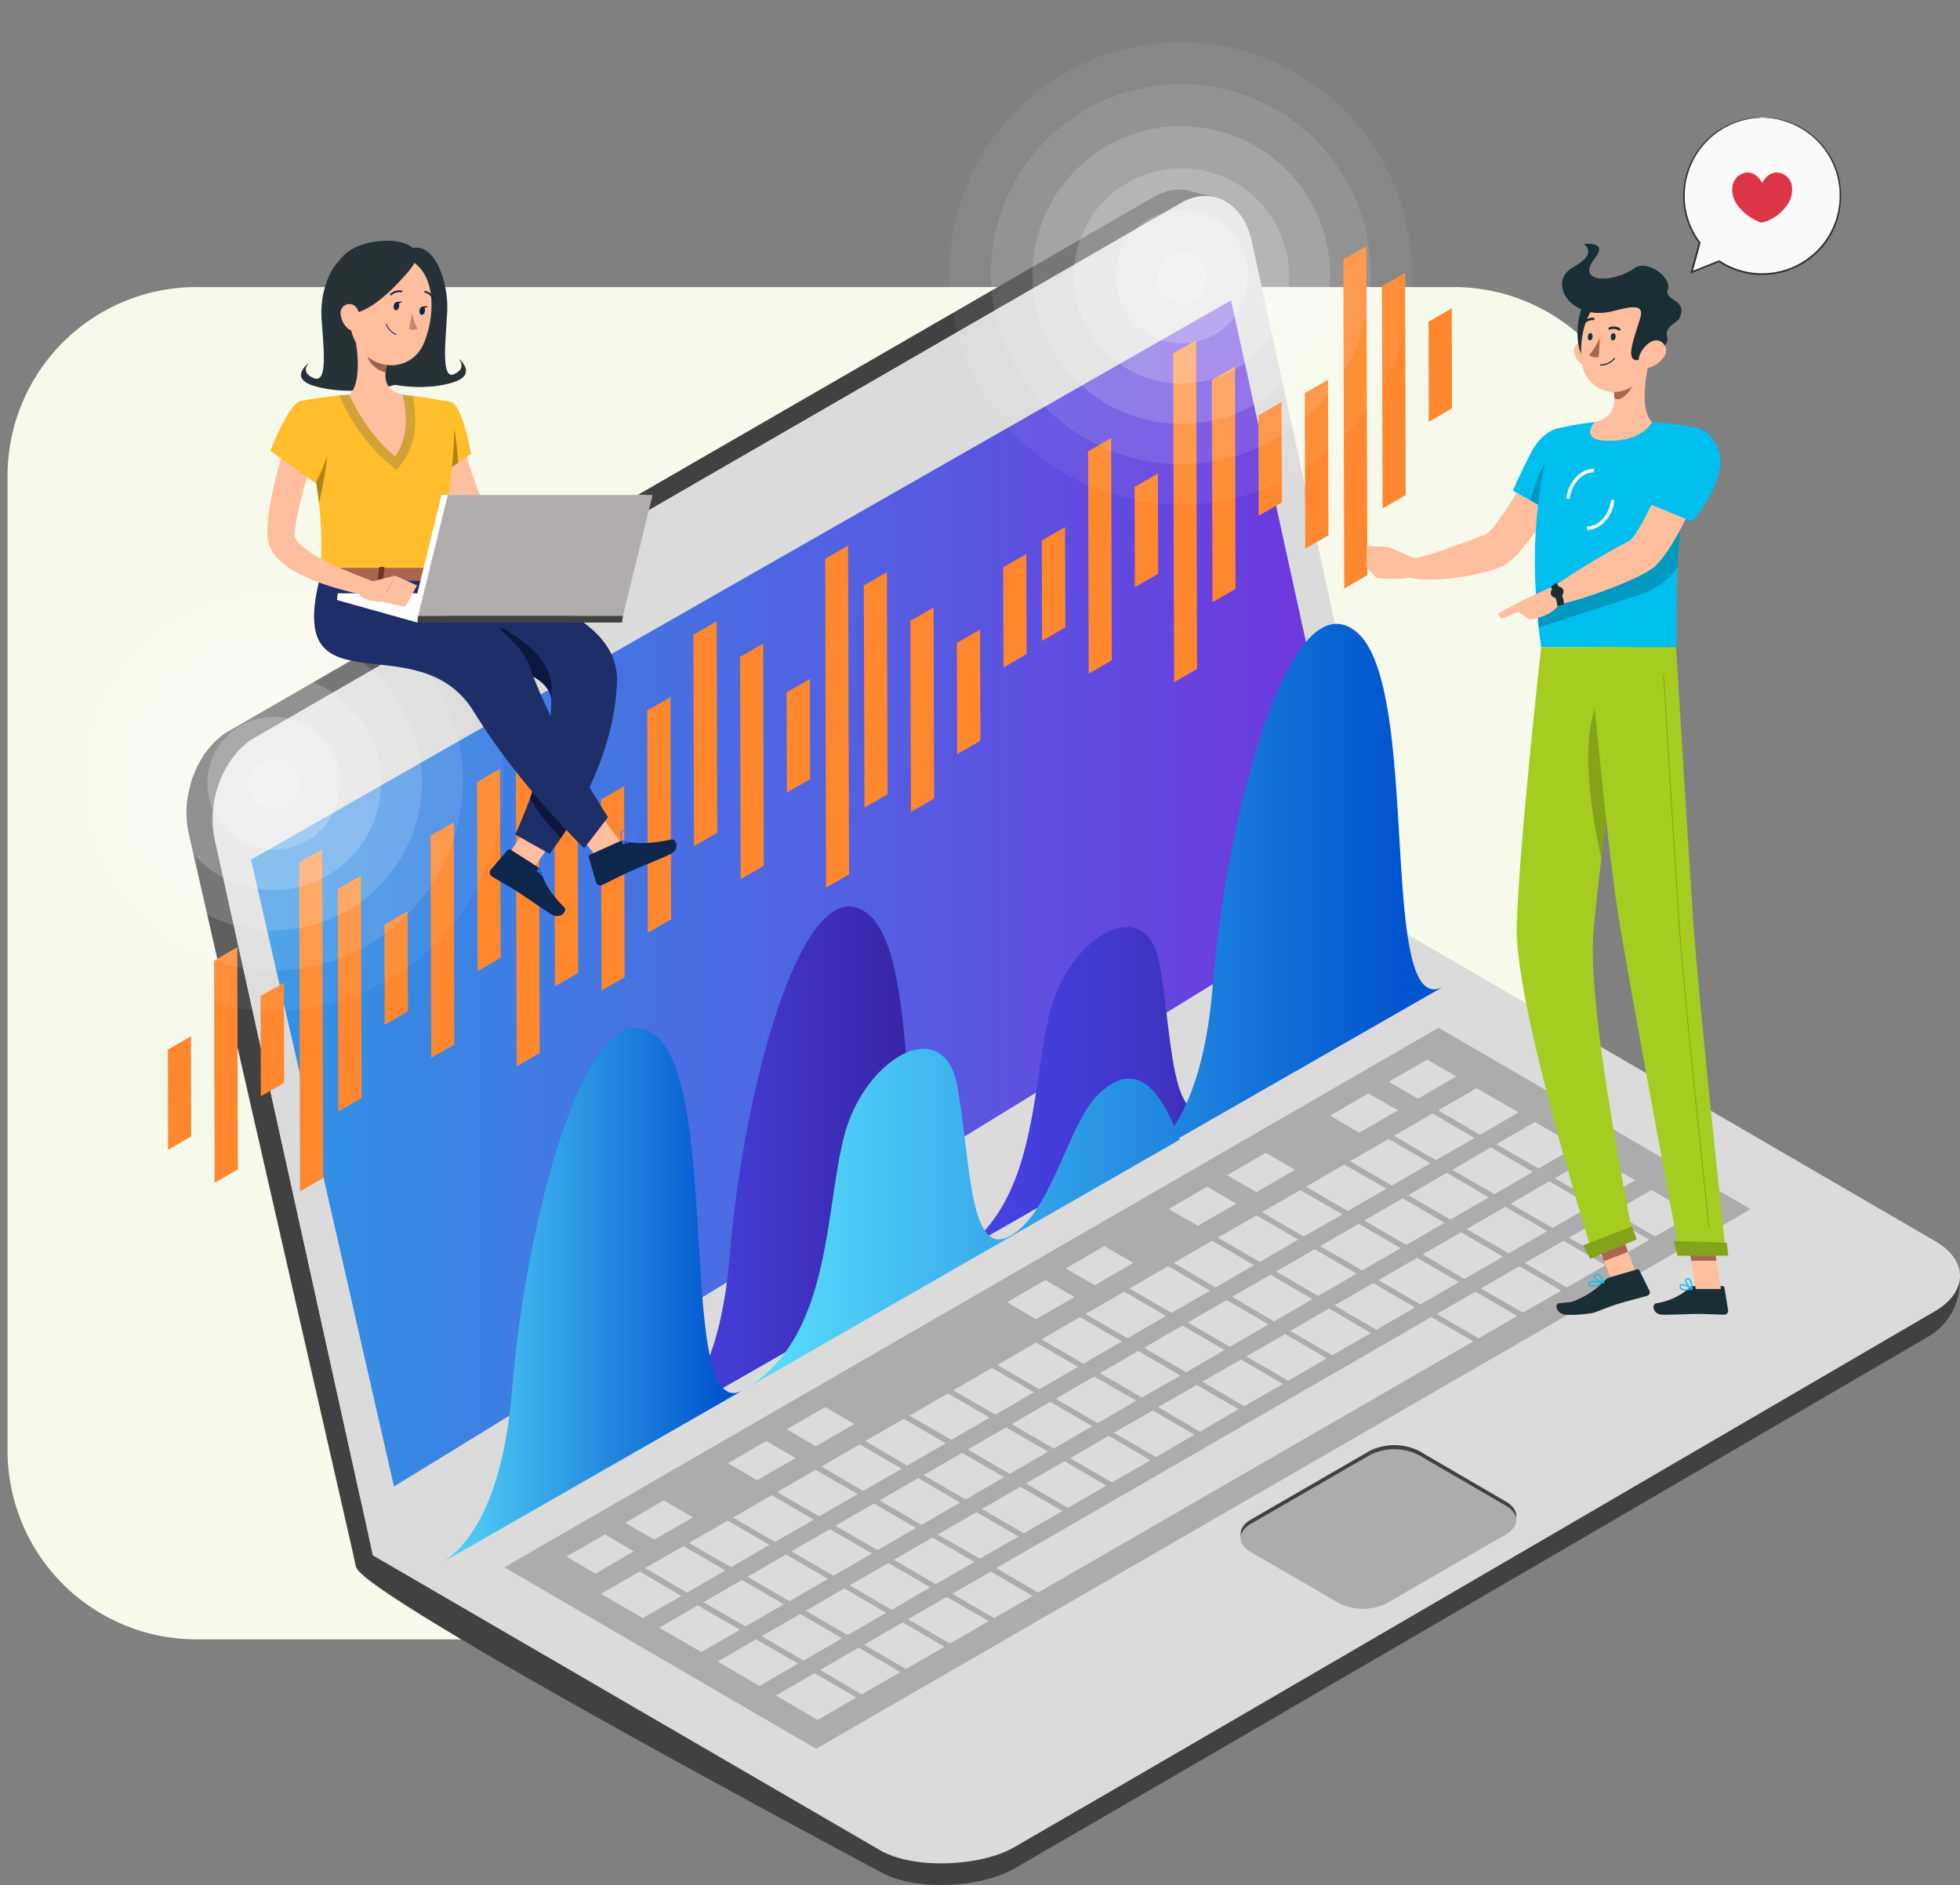 <?xml version="1.0" encoding="UTF-8"?>
<svg xmlns="http://www.w3.org/2000/svg" xmlns:xlink="http://www.w3.org/1999/xlink" width="439.845" height="422.951" viewBox="0 0 439.845 422.951">
  <rect x="0" y="0" width="439.845" height="422.951" fill="#808080" stroke="none"/>
  <defs>
    <linearGradient id="linear-gradient" y1="0.5" x2="1" y2="0.5" gradientUnits="objectBoundingBox">
      <stop offset="0" stop-color="#2f95e4"></stop>
      <stop offset="1" stop-color="#7133de"></stop>
    </linearGradient>
    <linearGradient id="linear-gradient-2" y1="0.5" x2="1" y2="0.5" gradientUnits="objectBoundingBox">
      <stop offset="0" stop-color="#4845e8"></stop>
      <stop offset="0.395" stop-color="#4137cb"></stop>
      <stop offset="1" stop-color="#351f98"></stop>
    </linearGradient>
    <linearGradient id="linear-gradient-4" y1="0.5" x2="1" y2="0.5" gradientUnits="objectBoundingBox">
      <stop offset="0" stop-color="#fff"></stop>
      <stop offset="0" stop-color="#5ae0fc"></stop>
      <stop offset="0.945" stop-color="#0054cf"></stop>
      <stop offset="1" stop-color="#0054cf"></stop>
    </linearGradient>
  </defs>
  <g id="Grupo_20918" data-name="Grupo 20918" transform="translate(-108 -2361)">
    <g id="Grupo_19492" data-name="Grupo 19492" transform="translate(9858 -4365)">
      <path id="Trazado_8660" data-name="Trazado 8660" d="M37.242,35.373A42.378,42.378,0,0,1,79.036,0H324.557a42.378,42.378,0,0,1,42.378,42.378V261.046a42.378,42.378,0,0,1-42.378,42.378H42.388A42.377,42.377,0,0,1,.594,254.042Z" transform="translate(-9381.37 7093.837) rotate(180)" fill="#f7faeb"></path>
      <g id="Grupo_17825" data-name="Grupo 17825" transform="translate(-9750 6726)">
        <g id="Grupo_17695" data-name="Grupo 17695" transform="translate(79.097 213.742)">
          <g id="Grupo_17694" data-name="Grupo 17694">
            <g id="Grupo_17693" data-name="Grupo 17693">
              <path id="Trazado_8516" data-name="Trazado 8516" d="M-522.648,395.078c1.807,6.748,117.59,68.355,117.59,68.355,7.474,4.367,22.5,3.688,30.07-.717,52.335-30.2,205.24-119.431,205.24-119.431,7.525-4.358,9.811-15.641,2.352-19.98L-288,257.176S-539.737,332-522.648,395.078Z" transform="translate(523.481 -257.176)" fill="#414141"></path>
            </g>
          </g>
        </g>
        <g id="Grupo_17696" data-name="Grupo 17696" transform="translate(79.091 208.913)">
          <path id="Trazado_8517" data-name="Trazado 8517" d="M-523.485,390.98l118.428,68.834c7.474,4.323,22.5,3.682,30.07-.685C-322.652,428.89-168.432,338.9-168.432,338.9c7.561-4.406,7.607-11.442.1-15.785L-288,253.558Z" transform="translate(523.485 -253.558)" fill="#dbdbdb"></path>
        </g>
        <path id="Trazado_8518" data-name="Trazado 8518" d="M-545.375,267.814c.109-.877.242-1.764.442-2.676.085-.25.13-.5.2-.775a21.887,21.887,0,0,1,.9-2.7,2.6,2.6,0,0,1,.108-.446c.334-.741.69-1.508,1.084-2.217.222-.37.366-.663.606-1.02a13.172,13.172,0,0,1,1.177-1.682,5.187,5.187,0,0,1,.312-.483,14.379,14.379,0,0,1,1.779-1.929c.205-.155.3-.254.51-.419a12.364,12.364,0,0,1,2.149-1.543l207.962-120.054a10.95,10.95,0,0,1,2.429-1.034,5.04,5.04,0,0,1,.819-.224,7.587,7.587,0,0,1,1.124-.212,5.96,5.96,0,0,1,1-.053h.726a9.992,9.992,0,0,1,1.5.232l-5.917-1.448a4.074,4.074,0,0,0-1.024-.2h-.471a6.333,6.333,0,0,0-.745-.027h-.487c-.14,0-.319.027-.507.044-.3.051-.686.124-1.065.21a1.517,1.517,0,0,0-.542.092.488.488,0,0,0-.31.158,8.962,8.962,0,0,0-2.446.992L-542.043,250.482a11.839,11.839,0,0,0-2.142,1.572c-.15.116-.292.23-.427.336a22.462,22.462,0,0,0-1.82,1.966,2.376,2.376,0,0,0-.3.418c-.213.262-.49.545-.711.865-.2.278-.3.661-.511.937a8.236,8.236,0,0,0-.6.961c-.079.177-.179.324-.259.487a12.04,12.04,0,0,0-.809,1.918c-.065.08-.112.157-.141.2v.032a11.807,11.807,0,0,0-.7,2.121c-.1.243-.1.514-.168.711-.073.23-.109.458-.152.629a3.789,3.789,0,0,0-.189.821,15.416,15.416,0,0,0-.284,1.922.837.837,0,0,1-.076.3v.121c-.068.924-.068,1.851-.068,2.784,0,.061.044.139.044.191a19.579,19.579,0,0,0,.448,3.5L-513.3,438l5,2.891L-545.03,274.7a22.365,22.365,0,0,1-.439-3.533c0-1,0-2.053.054-3.064A.706.706,0,0,0-545.375,267.814Z" transform="translate(593.234 -86.359)" fill="#414141"></path>
        <g id="Grupo_17697" data-name="Grupo 17697" transform="translate(47.723 43.967)">
          <path id="Trazado_8519" data-name="Trazado 8519" d="M-329.632,131.517c6.76-3.925,13.875-.128,15.816,8.523l33.678,154.876-230.88,140.143-35.49-160.71c-1.917-8.631,2.078-18.818,8.914-22.778Z" transform="translate(546.988 -129.97)" fill="#dbdbdb"></path>
        </g>
        <path id="Trazado_8520" data-name="Trazado 8520" d="M-540.536,273.028l219.928-125.513,29.175,133.035L-508.46,413.668Z" transform="translate(596.87 -80.131)" fill="url(#linear-gradient)"></path>
        <g id="Grupo_17699" data-name="Grupo 17699" transform="translate(113.182 230.609)">
          <g id="Grupo_17698" data-name="Grupo 17698">
            <path id="Trazado_8521" data-name="Trazado 8521" d="M-218.27,310.517l-209.7,121.076-69.967-40.716L-288.3,269.814Zm-159.9,86.03,97.667-56.361-9.427-5.46-97.627,56.329,9.387,5.492Zm62.07-77.052-8.648,5.008,9.42,5.469,8.659-4.99-9.431-5.487Zm30.429-6.656,8.656-4.954-9.432-5.531-8.638,5.022,9.413,5.463ZM-404.31,381.354l8.634-5.009-9.419-5.487-8.66,5,9.445,5.491Zm28.859-27.6-8.638,4.98,9.423,5.512,8.648-5.025-9.433-5.467Zm-58.489,44.727,8.628-5-9.439-5.488L-443.384,393l9.444,5.477Zm97.595-56.351-9.44-5.512-8.612,5.012,9.461,5.485,8.591-4.985Zm.478-11.216-8.683,5.029,9.417,5.449,8.669-5.008-9.4-5.471Zm-117.873,78.976,8.664-4.989-9.479-5.481-8.631,5.009,9.445,5.461Zm178-102.728,8.579-5.02-9.419-5.495-8.623,5.045,9.463,5.469Zm-89.835,40.895-8.62,4.994,9.384,5.473,8.671-5.032-9.435-5.436Zm60.15-23.8,8.628-4.982-9.437-5.476-8.64,5.008,9.449,5.451Zm-89.8,40.927-8.626,5,9.429,5.467,8.631-5-9.435-5.459Zm-28.847,27.572,8.648-4.993-9.464-5.435-8.633,4.966,9.448,5.461Zm16.26,20.93,8.632-4.978-9.377-5.477-8.653,5.008,9.4,5.448Zm135.237-93.254,8.649-4.977-9.395-5.483L-282,314.989l9.421,5.435Zm-89.735,40.947-8.675,5.012,9.4,5.421,8.643-4.954-9.365-5.479Zm33.155-49.466-8.667,4.992,9.4,5.452,8.628-5.012-9.364-5.432Zm30.392-6.708,8.627-4.986-9.367-5.449-8.651,4.992,9.391,5.444Zm-42.56,44.025,9.42,5.487,8.691-4.99-9.417-5.476-8.694,4.98Zm-8.141-14.752-9.375-5.449-8.685,5,9.439,5.468,8.621-5.024Zm46.476-7.365-8.668,4.989,9.415,5.475,8.671-5.006-9.417-5.457Zm43.477.973,8.669-5.006-9.428-5.464-8.666,4.964,9.425,5.507Zm-129.031,18.048-8.635,5.037,9.44,5.445,8.63-5.014-9.435-5.468Zm-32.342,59.944,8.616-4.972-9.371-5.505-8.658,5.036,9.412,5.441Zm29.638-17.135,8.69-4.973L-392,378.509l-8.67,5,9.413,5.428Zm-26.172-15.2,8.647-4.993-9.423-5.46-8.594,4.974,9.369,5.479Zm-29.653,17.117,8.61-5.014-9.361-5.443L-456.5,385.4l9.423,5.444Zm98.1-67.553-8.659,5.006,9.408,5.465,8.667-4.973-9.416-5.5Zm-62.042,77.1,8.657-5.042-9.4-5.436-8.677,4.984,9.417,5.495Zm-26.174-15.216,8.666-5.01-9.436-5.489-8.642,5.025,9.412,5.475Zm84.735-29.5-8.694,4.988,9.441,5.457,8.651-5.017-9.4-5.428Zm33.9-39.034,8.667-4.969-9.419-5.453-8.639,4.958,9.391,5.464Zm-60.072,23.787-8.652,5.034,9.387,5.44,8.669-5.008-9.4-5.467Zm86.259-8.551,8.653-5-9.4-5.461-8.668,5,9.417,5.461Zm-30.38,6.655-8.69,5.013,9.4,5.444,8.677-5.009-9.391-5.448Zm43.428.96,8.684-5.024-9.371-5.449-8.676,5,9.363,5.468Zm-102.8,33.3-8.655,4.981,9.417,5.456,8.636-5-9.4-5.437Zm-26.2-15.244-8.638,4.98,9.4,5.5,8.691-4.992-9.453-5.489Zm-19.3,67.569,8.659-5.046-9.359-5.447-8.7,4.993,9.4,5.5Zm177.984-102.774,8.669-4.969-9.4-5.475-8.662,4.992,9.391,5.452ZM-262.7,314.73l8.647-4.969-9.408-5.5-8.66,5.025,9.421,5.447ZM-440.687,417.487l8.663-4.993-9.423-5.463-8.626,4.985,9.385,5.471Zm151.778-117.956,8.662-4.986-9.408-5.485-8.634,4.988,9.38,5.484ZM-397.954,407.98l8.713-5.018-9.428-5.452-8.679,5.009,9.395,5.461Zm-68.93-5.718,8.684-4.96-9.38-5.468-8.682,4.993,9.377,5.435Zm201.024-100.856,8.607-4.99-9.42-5.467-8.666,4.985,9.479,5.472Zm-119.48,58.072-8.594,4.967,9.42,5.449,8.592-4.952-9.419-5.465ZM-414.2,387.014l8.626-4.974-9.443-5.468-8.631,4.984,9.448,5.459Zm118.673-68.482,8.587-4.972-9.416-5.472-8.631,4.98,9.46,5.464Zm-30.482,6.695-8.626,4.949,9.445,5.528,8.6-5.017-9.419-5.46Zm-117.82,78.911,8.608-4.964-9.417-5.457-8.61,4.98,9.419,5.441Zm97.584-56.282-9.461-5.531-8.559,4.993,9.405,5.461,8.615-4.924Zm-110.693,48.691,8.574-4.978-9.359-5.447-8.647,4.933,9.432,5.492Zm204.118-87.523,8.626-4.99L-253.6,298.6l-8.635,4.969,9.416,5.453ZM-430.8,411.8l8.644-4.985-9.395-5.471-8.652,4.979,9.4,5.476Zm117.912-79-8.673,5.032,9.411,5.468,8.663-4.985-9.4-5.515Zm4.228-21.879,8.655-4.988-9.444-5.441-8.578,4.981,9.367,5.448Zm-30.451,6.683-8.6,4.964,9.364,5.507,8.647-5-9.411-5.475Zm-48.927,84.655,8.653-4.96-9.388-5.468-8.642,4.993,9.377,5.435Zm148.3-85.62,8.663-4.969-9.433-5.453-8.582,4.958,9.352,5.464Zm-161.416,78.014,8.69-4.99-9.42-5.46-8.635,4.982,9.365,5.468ZM-282.5,326.173l8.675-4.993-9.42-5.463-8.626,4.948,9.371,5.508Zm-144.8,53.264,8.636-4.986L-428.109,369l-8.6,4.985,9.417,5.455Zm9.572,39.953,8.646-5.006-9.357-5.475-8.634,4.993,9.345,5.488Zm19.282-67.528-8.582,4.994,9.388,5.424,8.62-4.993-9.427-5.425Zm129.082-18.138,8.6-4.93-9.4-5.464-8.618,4.972,9.421,5.423Zm-90,6.461-9.408-5.46-8.606,4.99,9.383,5.475,8.631-5Zm8.156,14.734,9.384,5.521,8.618-5.045-9.351-5.443-8.651,4.966Zm72.2-61.089,8.665-5.028-9.427-5.431-8.606,4.973,9.368,5.485Zm-93.232,73.236-8.643,4.99,9.407,5.476,8.62-4.985-9.384-5.481Zm8.921-48.269-8.627,5.025,6.517,3.758,8.641-5.01-6.53-3.773Zm-62.607,36.122-8.685,4.98,6.54,3.821,8.659-4.992-6.514-3.809Zm121.89-70.377-8.592,4.972,6.513,3.858,8.685-5.028-6.605-3.8Zm-36.2,20.934-8.669,5.014,6.6,3.754,8.579-4.962-6.514-3.806Zm13.174-7.6-8.674,5.018,6.565,3.8,8.648-5.009-6.54-3.812Zm-135.142,77.987-8.6,5.032,6.505,3.776,8.669-5.006-6.572-3.8Zm-13.14,7.644-8.677,4.96,6.517,3.839,8.624-5.018-6.465-3.78Zm34.114-12.175,8.626-4.95-6.541-3.849-8.615,5,6.53,3.8Zm148.3-85.615,8.61-4.984-6.545-3.776-8.6,4.972,6.54,3.788Zm-83.6,40.7-8.6,4.966,6.492,3.83,8.642-4.988-6.534-3.809Z" transform="translate(497.942 -269.814)" fill="#acacac"></path>
          </g>
        </g>
        <g id="Grupo_17782" data-name="Grupo 17782" transform="translate(278.407 324.258)">
          <path id="Trazado_8603" data-name="Trazado 8603" d="M-371.876,356.709c-2.99,1.743-3.054,4.586-.017,6.332l19.691,11.389a12.115,12.115,0,0,0,10.931.065l26.732-15.471c2.979-1.756,3-4.586,0-6.336l-19.649-11.449a12.5,12.5,0,0,0-10.931,0Z" transform="translate(374.145 -339.981)" fill="#414141"></path>
        </g>
        <g id="Grupo_17784" data-name="Grupo 17784" transform="translate(278.407 325.169)">
          <g id="Grupo_17783" data-name="Grupo 17783">
            <path id="Trazado_8604" data-name="Trazado 8604" d="M-371.876,357.43c-2.99,1.751-3.054,4.6-.017,6.288l19.691,11.415a11.964,11.964,0,0,0,10.931.051l26.732-15.45c2.979-1.73,3-4.575,0-6.354l-19.649-11.417a12.153,12.153,0,0,0-10.931,0Z" transform="translate(374.145 -340.664)" fill="#acacac"></path>
          </g>
        </g>
        <g id="Grupo_17815" data-name="Grupo 17815" transform="translate(37.682 55.237)">
          <g id="Grupo_17785" data-name="Grupo 17785" transform="translate(20.794 165.25)">
            <path id="Trazado_8605" data-name="Trazado 8605" d="M-533.712,262.23l.078,22.467-5.232,3.019-.066-22.471Z" transform="translate(538.931 -262.23)" fill="#ff872e"></path>
          </g>
          <g id="Grupo_17786" data-name="Grupo 17786" transform="translate(0 177.285)">
            <path id="Trazado_8606" data-name="Trazado 8606" d="M-549.328,271.247l.056,22.468-5.189,3-.051-22.478Z" transform="translate(554.511 -271.247)" fill="#ff872e"></path>
          </g>
          <g id="Grupo_17787" data-name="Grupo 17787" transform="translate(48.579 149.214)">
            <path id="Trazado_8607" data-name="Trazado 8607" d="M-512.9,250.214l.072,22.477-5.226,3.007-.056-22.474Z" transform="translate(518.113 -250.214)" fill="#ff872e"></path>
          </g>
          <g id="Grupo_17788" data-name="Grupo 17788" transform="translate(38.122 141.281)">
            <path id="Trazado_8608" data-name="Trazado 8608" d="M-520.746,244.27l.141,49.863-5.2,3-.145-49.874Z" transform="translate(525.947 -244.27)" fill="#ff872e"></path>
          </g>
          <g id="Grupo_17789" data-name="Grupo 17789" transform="translate(10.368 157.294)">
            <path id="Trazado_8609" data-name="Trazado 8609" d="M-541.539,256.268l.129,49.865-5.215,3.014-.117-49.862Z" transform="translate(546.742 -256.268)" fill="#ff872e"></path>
          </g>
          <g id="Grupo_17790" data-name="Grupo 17790" transform="translate(29.444 135.291)">
            <path id="Trazado_8610" data-name="Trazado 8610" d="M-527.258,239.782l.208,73.8-5.191,3-.209-73.817Z" transform="translate(532.449 -239.782)" fill="#ff872e"></path>
          </g>
          <g id="Grupo_17791" data-name="Grupo 17791" transform="translate(216.934 51.005)">
            <path id="Trazado_8611" data-name="Trazado 8611" d="M-386.749,176.63l.083,22.5-5.241,3.008-.064-22.5Z" transform="translate(391.971 -176.63)" fill="#ff872e"></path>
          </g>
          <g id="Grupo_17792" data-name="Grupo 17792" transform="translate(196.106 63.033)">
            <path id="Trazado_8612" data-name="Trazado 8612" d="M-402.359,185.642l.072,22.512-5.232,3.013-.057-22.514Z" transform="translate(407.576 -185.642)" fill="#ff872e"></path>
          </g>
          <g id="Grupo_17793" data-name="Grupo 17793" transform="translate(244.72 34.963)">
            <path id="Trazado_8613" data-name="Trazado 8613" d="M-365.943,164.61l.072,22.514-5.226,3.013-.053-22.505Z" transform="translate(371.151 -164.61)" fill="#ff872e"></path>
          </g>
          <g id="Grupo_17794" data-name="Grupo 17794" transform="translate(234.26 27.03)">
            <path id="Trazado_8614" data-name="Trazado 8614" d="M-373.785,158.666l.128,49.865-5.17,2.994-.162-49.87Z" transform="translate(378.989 -158.666)" fill="#ff872e"></path>
          </g>
          <g id="Grupo_17795" data-name="Grupo 17795" transform="translate(206.493 43.057)">
            <path id="Trazado_8615" data-name="Trazado 8615" d="M-394.608,170.675l.146,49.87-5.191,3-.141-49.87Z" transform="translate(399.794 -170.675)" fill="#ff872e"></path>
          </g>
          <g id="Grupo_17796" data-name="Grupo 17796" transform="translate(225.586 21.086)">
            <path id="Trazado_8616" data-name="Trazado 8616" d="M-380.337,154.213l.214,73.782-5.153,2.974-.211-73.771Z" transform="translate(385.488 -154.213)" fill="#ff872e"></path>
          </g>
          <g id="Grupo_17797" data-name="Grupo 17797" transform="translate(255.111 29.966)">
            <path id="Trazado_8617" data-name="Trazado 8617" d="M-358.142,160.866l.1,34.9-5.211,3.007-.111-34.9Z" transform="translate(363.366 -160.866)" fill="#ff872e"></path>
          </g>
          <g id="Grupo_17798" data-name="Grupo 17798" transform="translate(282.902 13.936)">
            <path id="Trazado_8618" data-name="Trazado 8618" d="M-337.335,148.855l.059,22.461-5.206,3.013-.061-22.462Z" transform="translate(342.543 -148.855)" fill="#ff872e"></path>
          </g>
          <g id="Grupo_17799" data-name="Grupo 17799" transform="translate(272.447 5.989)">
            <path id="Trazado_8619" data-name="Trazado 8619" d="M-345.183,142.9l.13,49.863-5.178,3-.146-49.87Z" transform="translate(350.377 -142.901)" fill="#ff872e"></path>
          </g>
          <g id="Grupo_17800" data-name="Grupo 17800" transform="translate(263.778 0)">
            <path id="Trazado_8620" data-name="Trazado 8620" d="M-351.7,138.414l.22,73.812-5.19,3-.2-73.812Z" transform="translate(356.872 -138.414)" fill="#ff872e"></path>
          </g>
          <g id="Grupo_17801" data-name="Grupo 17801" transform="translate(69.369 117.243)">
            <path id="Trazado_8621" data-name="Trazado 8621" d="M-497.368,226.259l.128,42.432-5.185,3-.11-42.438Z" transform="translate(502.536 -226.259)" fill="#ff872e"></path>
          </g>
          <g id="Grupo_17802" data-name="Grupo 17802" transform="translate(97.185 121.168)">
            <path id="Trazado_8622" data-name="Trazado 8622" d="M-476.494,229.2l.11,42.864-5.187,3-.123-42.868Z" transform="translate(481.694 -229.2)" fill="#ff872e"></path>
          </g>
          <g id="Grupo_17803" data-name="Grupo 17803" transform="translate(86.714 113.205)">
            <path id="Trazado_8623" data-name="Trazado 8623" d="M-484.318,223.234l.138,49.865-5.212,3.019-.148-49.866Z" transform="translate(489.54 -223.234)" fill="#ff872e"></path>
          </g>
          <g id="Grupo_17804" data-name="Grupo 17804" transform="translate(117.92 84.184)">
            <path id="Trazado_8624" data-name="Trazado 8624" d="M-460.932,201.49l.122,47.428-5.212,3-.136-47.426Z" transform="translate(466.158 -201.49)" fill="#ff872e"></path>
          </g>
          <g id="Grupo_17805" data-name="Grupo 17805" transform="translate(107.551 101.176)">
            <path id="Trazado_8625" data-name="Trazado 8625" d="M-468.7,214.221l.145,49.86-5.23,3.019-.139-49.867Z" transform="translate(473.927 -214.221)" fill="#ff872e"></path>
          </g>
          <g id="Grupo_17806" data-name="Grupo 17806" transform="translate(58.93 129.249)">
            <path id="Trazado_8626" data-name="Trazado 8626" d="M-505.134,235.255l.138,49.857-5.2,3.015-.156-49.87Z" transform="translate(510.357 -235.255)" fill="#ff872e"></path>
          </g>
          <g id="Grupo_17807" data-name="Grupo 17807" transform="translate(78.067 107.237)">
            <path id="Trazado_8627" data-name="Trazado 8627" d="M-490.868,218.762l.219,73.8-5.178,2.987-.191-73.812Z" transform="translate(496.018 -218.762)" fill="#ff872e"></path>
          </g>
          <g id="Grupo_17808" data-name="Grupo 17808" transform="translate(138.836 97.101)">
            <path id="Trazado_8628" data-name="Trazado 8628" d="M-445.262,211.168l.059,22.479-5.209,3.014-.074-22.475Z" transform="translate(450.487 -211.168)" fill="#ff872e"></path>
          </g>
          <g id="Grupo_17809" data-name="Grupo 17809" transform="translate(166.61 81.068)">
            <path id="Trazado_8629" data-name="Trazado 8629" d="M-424.461,199.155l.131,42.86-5.219,3.013-.127-42.862Z" transform="translate(429.676 -199.155)" fill="#ff872e"></path>
          </g>
          <g id="Grupo_17810" data-name="Grupo 17810" transform="translate(156.167 73.132)">
            <path id="Trazado_8630" data-name="Trazado 8630" d="M-432.319,193.209l.151,49.865-5.189,2.987L-437.5,196.2Z" transform="translate(437.501 -193.209)" fill="#ff872e"></path>
          </g>
          <g id="Grupo_17811" data-name="Grupo 17811" transform="translate(187.446 69.052)">
            <path id="Trazado_8631" data-name="Trazado 8631" d="M-408.87,190.152l.066,22.479-5.191,2.992-.07-22.482Z" transform="translate(414.065 -190.152)" fill="#ff872e"></path>
          </g>
          <g id="Grupo_17812" data-name="Grupo 17812" transform="translate(177.045 86.007)">
            <path id="Trazado_8632" data-name="Trazado 8632" d="M-416.644,202.856l.067,24.958-5.206,3.013-.075-24.955Z" transform="translate(421.858 -202.856)" fill="#ff872e"></path>
          </g>
          <g id="Grupo_17813" data-name="Grupo 17813" transform="translate(128.386 89.162)">
            <path id="Trazado_8633" data-name="Trazado 8633" d="M-453.124,205.219l.142,49.868-5.18,2.988-.154-49.863Z" transform="translate(458.316 -205.219)" fill="#ff872e"></path>
          </g>
          <g id="Grupo_17814" data-name="Grupo 17814" transform="translate(147.493 67.151)">
            <path id="Trazado_8634" data-name="Trazado 8634" d="M-438.861,188.728l.228,73.814-5.174,2.979L-444,191.714Z" transform="translate(444 -188.728)" fill="#ff872e"></path>
          </g>
        </g>
        <g id="Grupo_17816" data-name="Grupo 17816" transform="translate(148.041 203.397)">
          <path id="Trazado_8635" data-name="Trazado 8635" d="M-342.823,260.431a15.812,15.812,0,0,0-2.9,2.222c-6.513,6.106-10.058,25.5-19.067,30.7-9.044,5.21-8.628-16.14-11.531-32.269-1.531-8.544-7.054-9.792-12.551-6.608-4.9,2.828-9.786,9.149-11.88,16.971-4.4,16.471-2.715,43.659-21.306,54.954l93.888-53.85C-332.406,261.223-337.068,257.107-342.823,260.431Z" transform="translate(488.476 -248.271)" fill="url(#linear-gradient-2)"></path>
          <path id="Trazado_8636" data-name="Trazado 8636" d="M-424.951,251.209c-2.557-2.129-5.117-2.278-7.589-.845-11.3,6.52-21.015,45.96-23.6,77.67-1.888,23.031-8.909,33.652-15.483,37.433-4.427,2.565,65.3-37.385,65.3-37.385C-420.538,335.217-410.757,263-424.951,251.209Z" transform="translate(471.823 -249.425)" fill="url(#linear-gradient-2)"></path>
        </g>
        <g id="Grupo_17817" data-name="Grupo 17817" transform="translate(98.652 139.978)">
          <path id="Trazado_8637" data-name="Trazado 8637" d="M-460.275,271.623c-2.647-2.211-5.289-2.353-7.845-.88-11.73,6.76-21.784,47.632-24.463,80.486-1.951,23.857-9.248,34.861-16.036,38.785-4.6,2.659,67.657-38.739,67.657-38.739C-455.7,358.668-445.572,283.841-460.275,271.623Z" transform="translate(508.829 -179.195)" fill="url(#linear-gradient-4)"></path>
          <path id="Trazado_8638" data-name="Trazado 8638" d="M-300.988,283.407c-14.729,7.4-4.6-67.426-19.306-79.652-2.649-2.206-5.28-2.357-7.844-.88-11.73,6.764-21.789,47.637-24.473,80.483-1.223,15.076-4.59,25.011-8.615,31.276-4.061-9.39-8.538-12.666-13.948-9.548a17.431,17.431,0,0,0-3.008,2.3c-6.735,6.328-10.421,26.418-19.758,31.814-9.366,5.389-8.929-16.731-11.94-33.446-1.583-8.839-7.31-10.141-13.009-6.836-5.077,2.922-10.137,9.468-12.312,17.569-4.558,17.068-2.808,45.254-22.066,56.952l97.285-55.791c-.045-.131-.1-.232-.155-.367C-341.813,306.8-300.988,283.407-300.988,283.407Z" transform="translate(526.084 -201.907)" fill="url(#linear-gradient-4)"></path>
        </g>
        <g id="Grupo_17818" data-name="Grupo 17818" transform="translate(0 113.636)" opacity="0.8" style="mix-blend-mode: overlay;isolation: isolate">
          <path id="Trazado_8639" data-name="Trazado 8639" d="M-460.5,243.294a61.124,61.124,0,0,1-61.119,61.123,61.132,61.132,0,0,1-61.124-61.123,61.129,61.129,0,0,1,61.124-61.124A61.121,61.121,0,0,1-460.5,243.294Z" transform="translate(582.745 -182.17)" fill="#fff" opacity="0"></path>
          <path id="Trazado_8640" data-name="Trazado 8640" d="M-472.014,241.127a51.882,51.882,0,0,1-51.878,51.88,51.889,51.889,0,0,1-51.88-51.88,51.886,51.886,0,0,1,51.88-51.882A51.88,51.88,0,0,1-472.014,241.127Z" transform="translate(585.078 -179.802)" fill="#fff" opacity="0.067"></path>
          <circle id="Elipse_155" data-name="Elipse 155" cx="42.638" cy="42.638" r="42.638" transform="matrix(0.003, -1, 1, 0.003, 18.463, 104.015)" fill="#fff" opacity="0.133"></circle>
          <path id="Trazado_8641" data-name="Trazado 8641" d="M-495.037,236.791a33.4,33.4,0,0,1-33.4,33.4,33.4,33.4,0,0,1-33.393-33.4,33.4,33.4,0,0,1,33.393-33.4A33.4,33.4,0,0,1-495.037,236.791Z" transform="translate(589.745 -175.067)" fill="#fff" opacity="0.2"></path>
          <path id="Trazado_8642" data-name="Trazado 8642" d="M-506.549,234.624A24.157,24.157,0,0,1-530.7,258.779a24.158,24.158,0,0,1-24.149-24.156A24.154,24.154,0,0,1-530.7,210.472,24.153,24.153,0,0,1-506.549,234.624Z" transform="translate(592.078 -172.699)" fill="#fff" opacity="0.267"></path>
          <path id="Trazado_8643" data-name="Trazado 8643" d="M-518.062,232.456a14.914,14.914,0,0,1-14.915,14.913,14.915,14.915,0,0,1-14.905-14.913,14.911,14.911,0,0,1,14.905-14.908A14.909,14.909,0,0,1-518.062,232.456Z" transform="translate(594.412 -170.331)" fill="#fff" opacity="0.333"></path>
          <path id="Trazado_8644" data-name="Trazado 8644" d="M-529.574,230.289a5.671,5.671,0,0,1-5.674,5.671,5.67,5.67,0,0,1-5.662-5.671,5.667,5.667,0,0,1,5.662-5.666A5.668,5.668,0,0,1-529.574,230.289Z" transform="translate(596.745 -167.963)" fill="#fff" opacity="0.4"></path>
        </g>
        <g id="Grupo_17819" data-name="Grupo 17819" transform="translate(203.763 0)" opacity="0.8" style="mix-blend-mode: overlay;isolation: isolate">
          <path id="Trazado_8645" data-name="Trazado 8645" d="M-307.833,158.148a61.12,61.12,0,0,1-61.12,61.116,61.12,61.12,0,0,1-61.12-61.116,61.123,61.123,0,0,1,61.12-61.121A61.123,61.123,0,0,1-307.833,158.148Z" transform="translate(430.073 -97.027)" fill="#fff" opacity="0"></path>
          <path id="Trazado_8646" data-name="Trazado 8646" d="M-319.346,155.981a51.878,51.878,0,0,1-51.878,51.875A51.878,51.878,0,0,1-423.1,155.981,51.88,51.88,0,0,1-371.223,104.1,51.879,51.879,0,0,1-319.346,155.981Z" transform="translate(432.406 -94.659)" fill="#fff" opacity="0.067"></path>
          <path id="Trazado_8647" data-name="Trazado 8647" d="M-330.859,153.815A42.636,42.636,0,0,1-373.5,196.447a42.635,42.635,0,0,1-42.633-42.633A42.636,42.636,0,0,1-373.5,111.177,42.637,42.637,0,0,1-330.859,153.815Z" transform="translate(434.74 -92.292)" fill="#fff" opacity="0.133"></path>
          <path id="Trazado_8648" data-name="Trazado 8648" d="M-342.372,151.648a33.393,33.393,0,0,1-33.394,33.39,33.393,33.393,0,0,1-33.39-33.39,33.394,33.394,0,0,1,33.39-33.4A33.394,33.394,0,0,1-342.372,151.648Z" transform="translate(437.073 -89.924)" fill="#fff" opacity="0.2"></path>
          <path id="Trazado_8649" data-name="Trazado 8649" d="M-353.883,149.48a24.152,24.152,0,0,1-24.153,24.149,24.151,24.151,0,0,1-24.148-24.149,24.152,24.152,0,0,1,24.148-24.153A24.153,24.153,0,0,1-353.883,149.48Z" transform="translate(439.406 -87.557)" fill="#fff" opacity="0.267"></path>
          <path id="Trazado_8650" data-name="Trazado 8650" d="M-365.4,147.312a14.911,14.911,0,0,1-14.912,14.908,14.911,14.911,0,0,1-14.9-14.908,14.908,14.908,0,0,1,14.9-14.909A14.908,14.908,0,0,1-365.4,147.312Z" transform="translate(441.739 -85.189)" fill="#fff" opacity="0.333"></path>
          <path id="Trazado_8651" data-name="Trazado 8651" d="M-376.909,145.146a5.667,5.667,0,0,1-5.67,5.664,5.667,5.667,0,0,1-5.662-5.664,5.666,5.666,0,0,1,5.662-5.668A5.666,5.666,0,0,1-376.909,145.146Z" transform="translate(444.072 -82.821)" fill="#fff" opacity="0.4"></path>
        </g>
        <g id="Grupo_17824" data-name="Grupo 17824" transform="translate(306.582 54.705)">
          <path id="Trazado_4987" data-name="Trazado 4987" d="M-357.754,339.783h6.36a.46.46,0,0,1,.459.387l.824,5.032a.89.89,0,0,1-.763,1,.986.986,0,0,1-.124.008c-2.218-.039-3.289-.168-6.086-.168-1.72,0-5.276.179-7.653.179-2.324,0-2.549-2.349-1.563-2.562a15.012,15.012,0,0,0,7.608-3.525A1.45,1.45,0,0,1-357.754,339.783Z" transform="translate(431.341 -105.922)" fill="#1a2e35"></path>
          <path id="Trazado_5015" data-name="Trazado 5015" d="M-361.152,340.883a1.648,1.648,0,0,1-1.068-.288.763.763,0,0,1-.236-.709.456.456,0,0,1,.252-.379c.638-.32,2.4.8,2.6.934a.137.137,0,0,1,.053.133.149.149,0,0,1-.107.108A6.848,6.848,0,0,1-361.152,340.883Zm-.773-1.17a.394.394,0,0,0-.176.033.174.174,0,0,0-.093.157.516.516,0,0,0,.153.487,2.687,2.687,0,0,0,2,.1,5.1,5.1,0,0,0-1.886-.783Z" transform="translate(432.809 -106.034)" fill="#00bfef"></path>
          <path id="Trazado_5017" data-name="Trazado 5017" d="M-375.994,340.127a2.134,2.134,0,0,1-1.417-.009.7.7,0,0,1-.366-.574.444.444,0,0,1,.154-.4c.606-.534,3.059.04,3.337.108a.125.125,0,0,1,.095.117.143.143,0,0,1-.084.133A10.2,10.2,0,0,1-375.994,340.127Zm-1.223-.894a.556.556,0,0,0-.238.107.166.166,0,0,0-.057.16.458.458,0,0,0,.238.38,3.721,3.721,0,0,0,2.52-.454A7.29,7.29,0,0,0-377.216,339.233Z" transform="translate(427.685 -106.211)" fill="#00bfef"></path>
          <g id="Grupo_17823" data-name="Grupo 17823">
            <path id="Trazado_4981" data-name="Trazado 4981" d="M-370.626,202.428l-7.458-3.024s-9.843,17.95-12.662,18.856c-3.836,1.233-11.769,4.661-16.484,5.3a8.431,8.431,0,0,0-1.584,3.94c6.326,2.109,20.221-.691,23.195-2.9C-378.838,219.566-370.626,202.428-370.626,202.428Z" transform="translate(417.3 -152.899)" fill="#ffbe9d"></path>
            <g id="Grupo_11958" data-name="Grupo 11958" transform="translate(32.926 41.293)">
              <path id="Trazado_4982" data-name="Trazado 4982" d="M-374.46,199.662c1.388,5.142-6.146,15.471-6.146,15.471l-9.9-5.551s1.846-4.246,4.1-8.571C-382.749,194.028-376.041,193.793-374.46,199.662Z" transform="translate(390.502 -195.499)" fill="#00bfef"></path>
            </g>
            <path id="Trazado_4983" data-name="Trazado 4983" d="M-387.544,210.152l3.887,2.179.681-11.93C-385.234,202.139-386.833,207.37-387.544,210.152Z" transform="translate(424.417 -152.566)" opacity="0.2" style="isolation: isolate"></path>
            <g id="Grupo_11959" data-name="Grupo 11959" transform="translate(37.87 39.825)">
              <path id="Trazado_4984" data-name="Trazado 4984" d="M-382.191,196.158s-7.684,17.1-3.2,48.932h30.28c.481-4.649-1.11-27.323,4.657-49.224a77.117,77.117,0,0,0-10.062-1.28,110.717,110.717,0,0,0-12.871,0A58.538,58.538,0,0,0-382.191,196.158Z" transform="translate(386.797 -194.399)" fill="#00bfef"></path>
            </g>
            <path id="Trazado_8016" data-name="Trazado 8016" d="M-376.957,331.476l5.388-2.077,4.622,11.993-5.389,2.077Z" transform="translate(427.96 -109.397)" fill="#ffbe9d"></path>
            <path id="Trazado_4986" data-name="Trazado 4986" d="M-353.581,343.561h-5.659l-2.077-13.11h5.662Z" transform="translate(433.194 -109.045)" fill="#ffbe9d"></path>
            <path id="Trazado_4988" data-name="Trazado 4988" d="M-371.14,338.743l6.031-1.752a.469.469,0,0,1,.558.235l2.234,4.508a.866.866,0,0,1-.42,1.149.951.951,0,0,1-.145.052c-2.183.6-3.653.969-6.388,1.764-1.89.549-3.81,1.444-5.679,2.039a27.155,27.155,0,0,1-5.9.428c-2.324,0-2.843-2.45-1.846-2.562,2.521-.283,2.86-.152,4.251-.85a19.454,19.454,0,0,0,6.073-4.2A2.817,2.817,0,0,1-371.14,338.743Z" transform="translate(425.879 -106.864)" fill="#1a2e35"></path>
            <path id="Trazado_4989" data-name="Trazado 4989" d="M-404.707,218.123l-6.23-2.621-2.564,6.9a25.683,25.683,0,0,0,7.7,0Z" transform="translate(415.731 -147.512)" fill="#ffbe9d"></path>
            <path id="Trazado_4990" data-name="Trazado 4990" d="M-415.008,215.375l-.164,4.591,2.23,2.48,2.564-6.9Z" transform="translate(415.172 -147.555)" fill="#ffbe9d"></path>
            <g id="Grupo_11960" data-name="Grupo 11960" transform="translate(51.002 220.005)">
              <rect id="Rectángulo_1744" data-name="Rectángulo 1744" width="5.778" height="6.625" transform="translate(0 2.08) rotate(-21.105)" fill="#aa6550"></rect>
              <path id="Trazado_4991" data-name="Trazado 4991" d="M-355.656,330.455h-5.664l1.068,6.757h5.663Z" transform="translate(382.192 -329.048)" fill="#aa6550"></path>
            </g>
            <path id="Trazado_4992" data-name="Trazado 4992" d="M-386.467,231.581c.108,1.36.24,2.751.4,4.18l22.515-7.31a16.141,16.141,0,0,0,8.662-6.282c.084-2.009.2-4.119.371-6.321.077-1.068.169-2.171.267-3.285.108-1.158.232-2.341.371-3.531Z" transform="translate(424.778 -149.677)" opacity="0.2" style="isolation: isolate"></path>
            <path id="Trazado_4993" data-name="Trazado 4993" d="M-380.767,209.138l-.766-.091c.447-3.752,3.247-6.717,6.206-6.647l-.023.773C-377.9,203.1-380.365,205.773-380.767,209.138Z" transform="translate(426.429 -151.897)" fill="#fff"></path>
            <path id="Trazado_4994" data-name="Trazado 4994" d="M-377.924,214.341h-.133l.023-.773c2.585.095,5.014-2.6,5.417-5.966l.766.091C-372.286,211.391-375,214.341-377.924,214.341Z" transform="translate(427.592 -150.156)" fill="#fff"></path>
            <path id="Trazado_4995" data-name="Trazado 4995" d="M-364.054,183.679c-1.054,4.137-2.31,11.73.426,14.493,0,0-1.911,4.2-9.609,4.2-7.032,0-3.266-4.2-3.266-4.2,4.683-1.1,4.765-4.53,4.149-7.741Z" transform="translate(427.775 -158.162)" fill="#ffbe9d"></path>
            <path id="Trazado_4996" data-name="Trazado 4996" d="M-368.728,185.741l-4.91,3.991a13.012,13.012,0,0,1,.267,2.285c1.435,1.429,4.316-2.191,4.613-4.039A6.208,6.208,0,0,0-368.728,185.741Z" transform="translate(429.071 -157.471)" fill="#aa6550"></path>
            <path id="Trazado_4997" data-name="Trazado 4997" d="M-379.874,184.593a4.935,4.935,0,0,0,3.19,2.358c1.806.4,2.713-1.26,2.215-2.936-.448-1.5-1.927-3.526-3.737-3.179a2.507,2.507,0,0,0-1.985,2.938A2.486,2.486,0,0,0-379.874,184.593Z" transform="translate(426.863 -159.126)" fill="#ffbe9d"></path>
            <path id="Trazado_4998" data-name="Trazado 4998" d="M-377.1,173.766c-2.812,1.288-3.8,12.46-.267,14.111S-371.77,171.326-377.1,173.766Z" transform="translate(427.065 -161.554)" fill="#1a2e35"></path>
            <path id="Trazado_4999" data-name="Trazado 4999" d="M-362.686,181.084c-.667,5.605-.783,8.907-3.784,11.786a7.227,7.227,0,0,1-10.222.119,7.224,7.224,0,0,1-2.074-3.955c-.909-5.038.344-13.364,5.964-15.6a7.242,7.242,0,0,1,9.561,3.672A7.236,7.236,0,0,1-362.686,181.084Z" transform="translate(427.265 -161.798)" fill="#ffbe9d"></path>
            <path id="Trazado_5000" data-name="Trazado 5000" d="M-370.85,179.676c4.16-1.068,7.222-1.788,6.129,1.683-1.455,4.626-3.2,9.106-.859,9.316,1.424.133,7.741-2.553,6.94-5.264-.7-2.361,2.237-3,2.779-4.2,1.95-4.336-3.621-3.773-2.629-6.4.965-2.555-4.488-6.871-7.51-4.762-4.892,3.414-13.3,3.366-8.878-2.236,3.164-4.011-2.482-3.187-2.482-3.187s3.411,2.023-2.33,5.15C-385.78,173.1-380.209,182.068-370.85,179.676Z" transform="translate(426.193 -164.56)" fill="#1a2e35"></path>
            <path id="Trazado_5001" data-name="Trazado 5001" d="M-363.754,184.593a5.784,5.784,0,0,1-3.47,2.358c-1.852.4-2.565-1.26-1.868-2.936.625-1.5,2.341-3.526,4.115-3.179a2.307,2.307,0,0,1,1.726,2.769A2.326,2.326,0,0,1-363.754,184.593Z" transform="translate(430.504 -159.126)" fill="#ffbe9d"></path>
            <path id="Trazado_5002" data-name="Trazado 5002" d="M-384.371,232.379s-5.082,45.489-5.479,62.752c-.412,17.956,17.225,73.983,17.225,73.983l9.032-3.792s-10.516-51.185-9.054-68.821c1.592-19.225,8.181-64.123,8.181-64.123Z" transform="translate(423.643 -141.864)" fill="#a4cc21"></path>
            <path id="Trazado_5003" data-name="Trazado 5003" d="M-375.761,242.194c-4.049,8.408-1.321,25.027.873,34.878.834-6.953,1.823-14.5,2.767-21.488C-372.215,244.845-373.049,236.554-375.761,242.194Z" transform="translate(427.664 -139.19)" opacity="0.2" style="isolation: isolate"></path>
            <path id="Trazado_5004" data-name="Trazado 5004" d="M-367.732,329.78c.041-.017,1.068,2.877,1.068,2.877l-10.41,4.371-1.64-3.05Z" transform="translate(427.372 -109.27)" fill="#a4cc21"></path>
            <path id="Trazado_5005" data-name="Trazado 5005" d="M-377.7,232.379s3.888,43.264,6.465,59.472c2.821,17.751,13.907,76.876,13.907,76.876h10.369s-6.213-57.69-7.386-75.263c-1.275-19.073-3.816-61.081-3.816-61.081Z" transform="translate(427.712 -141.864)" fill="#a4cc21"></path>
            <path id="Trazado_5006" data-name="Trazado 5006" d="M-351.573,332.621c.044,0,.347,2.9.347,2.9h-11.4l-.814-3.327Z" transform="translate(432.485 -108.463)" fill="#a4cc21"></path>
            <path id="Trazado_5007" data-name="Trazado 5007" d="M-354.946,361.062a.1.1,0,0,1-.1-.085c-.057-.525-5.659-52.609-6.713-68.4-1.144-17.134-3.443-55.121-3.47-55.507a.1.1,0,0,1,.091-.1h0a.1.1,0,0,1,.1.091c.023.382,2.322,38.371,3.47,55.5,1.053,15.786,6.655,67.867,6.712,68.39a.1.1,0,0,1-.084.107h-.005Z" transform="translate(431.886 -140.328)" opacity="0.2" style="isolation: isolate"></path>
            <path id="Trazado_5008" data-name="Trazado 5008" d="M-372.956,180.39c-.027.456-.291.827-.589.827s-.519-.371-.492-.827.291-.827.589-.827S-372.928,179.934-372.956,180.39Z" transform="translate(428.937 -159.539)" fill="#1a2e35"></path>
            <path id="Trazado_5009" data-name="Trazado 5009" d="M-376.822,180.39c-.027.456-.291.827-.589.827s-.519-.371-.492-.827.291-.827.589-.827S-376.8,179.934-376.822,180.39Z" transform="translate(427.643 -159.539)" fill="#1a2e35"></path>
            <path id="Trazado_5010" data-name="Trazado 5010" d="M-375.271,180.353a17.642,17.642,0,0,1-2.41,3.905,2.57,2.57,0,0,0,2.157.41Z" transform="translate(427.718 -159.275)" fill="#aa6550"></path>
            <path id="Trazado_5011" data-name="Trazado 5011" d="M-375.745,185.459a.126.126,0,0,1-.128-.124v-.009a.144.144,0,0,1,.141-.133,3.874,3.874,0,0,0,3.032-1.413.132.132,0,0,1,.184-.041l0,0a.134.134,0,0,1,.028.186A4.1,4.1,0,0,1-375.745,185.459Z" transform="translate(428.323 -158.149)" fill="#1a2e35"></path>
            <path id="Trazado_5012" data-name="Trazado 5012" d="M-371.907,179.367a.268.268,0,0,1-.236-.02,2.118,2.118,0,0,0-1.915-.2.26.26,0,0,1-.347-.117l0-.008a.282.282,0,0,1,.147-.358,2.638,2.638,0,0,1,2.424.226.268.268,0,0,1,.068.368A.3.3,0,0,1-371.907,179.367Z" transform="translate(428.807 -159.905)" fill="#1a2e35"></path>
            <path id="Trazado_5013" data-name="Trazado 5013" d="M-378.547,178.365a.239.239,0,0,1-.1-.057.268.268,0,0,1,0-.378h0a2.8,2.8,0,0,1,2.317-.934.25.25,0,0,1,.212.282l0,.024a.287.287,0,0,1-.316.226h0a2.237,2.237,0,0,0-1.828.758A.281.281,0,0,1-378.547,178.365Z" transform="translate(427.368 -160.401)" fill="#1a2e35"></path>
            <path id="Trazado_5014" data-name="Trazado 5014" d="M-348.545,201.564l-7.822-2.082s-7.67,18.879-10.378,20.112a161.354,161.354,0,0,0-16.987,10.277,7.781,7.781,0,0,0,.451,4.108c6.745-1.227,19.722-6.214,22.429-8.75C-354.682,219.446-348.545,201.564-348.545,201.564Z" transform="translate(425.66 -152.873)" fill="#ffbe9d"></path>
            <path id="Trazado_5016" data-name="Trazado 5016" d="M-360,341.018a.125.125,0,0,1-.063-.016c-.567-.319-1.627-1.559-1.468-2.19a.471.471,0,0,1,.447-.351.7.7,0,0,1,.561.172c.626.534.667,2.171.667,2.241a.136.136,0,0,1-.068.123A.14.14,0,0,1-360,341.018Zm-1.008-2.3a.458.458,0,0,0-.061,0c-.175.021-.195.1-.2.134-.093.372.574,1.311,1.13,1.752a3.074,3.074,0,0,0-.565-1.775.453.453,0,0,0-.3-.109Z" transform="translate(433.118 -106.367)" fill="#00bfef"></path>
            <path id="Trazado_5018" data-name="Trazado 5018" d="M-374.584,339.913a.134.134,0,0,1-.056,0c-.729-.133-2.285-1-2.3-1.647,0-.151.068-.359.424-.482a.955.955,0,0,1,.774.045c.817.4,1.244,1.846,1.263,1.909a.14.14,0,0,1-.032.133A.155.155,0,0,1-374.584,339.913Zm-1.778-1.9a.308.308,0,0,0-.079.023c-.234.081-.231.178-.231.21.009.388,1.09,1.1,1.852,1.343a2.91,2.91,0,0,0-1.053-1.516.693.693,0,0,0-.49-.057Z" transform="translate(427.966 -106.611)" fill="#00bfef"></path>
            <path id="Trazado_5019" data-name="Trazado 5019" d="M-381.087,221.918l-7.841,3.6-.334.81-.577,1.4,2.9,1.95s5.408-.589,6.948-4.064Z" transform="translate(423.65 -145.365)" fill="#ffbe9d"></path>
            <path id="Trazado_5020" data-name="Trazado 5020" d="M-382.666,226.723a10.826,10.826,0,0,0-1.457-4.255l1.241-.925a11.932,11.932,0,0,1,1.746,4.925Z" transform="translate(425.562 -145.49)" fill="#1a2e35"></path>
            <path id="Trazado_5021" data-name="Trazado 5021" d="M-381.328,222.9a1.373,1.373,0,0,1-.913,1.694,1.372,1.372,0,0,1-1.834-.583,1.371,1.371,0,0,1,.913-1.694A1.374,1.374,0,0,1-381.328,222.9Z" transform="translate(425.56 -145.281)" fill="#1a2e35"></path>
            <path id="Trazado_5022" data-name="Trazado 5022" d="M-393.126,227.537l1.041,1.054,7.036-3.008-2.779-.96Z" transform="translate(422.549 -144.46)" fill="#ffbe9d"></path>
            <path id="Trazado_5023" data-name="Trazado 5023" d="M-367.732,329.78c.041-.017,1.068,2.877,1.068,2.877l-10.41,4.371-1.64-3.05Z" transform="translate(427.372 -109.27)" opacity="0.2" style="isolation: isolate"></path>
            <path id="Trazado_5024" data-name="Trazado 5024" d="M-351.573,332.621c.044,0,.347,2.9.347,2.9h-11.4l-.814-3.327Z" transform="translate(432.485 -108.463)" opacity="0.2" style="isolation: isolate"></path>
            <g id="Grupo_11961" data-name="Grupo 11961" transform="translate(62.004 41.175)">
              <path id="Trazado_5025" data-name="Trazado 5025" d="M-351.566,200.766c2.069,6.673-5.985,15.775-5.985,15.775l-11.164-4.564a114.251,114.251,0,0,1,4.567-11.334C-360.746,193.273-353.654,194.034-351.566,200.766Z" transform="translate(368.715 -195.411)" fill="#00bfef"></path>
            </g>
          </g>
        </g>
        <g id="Grupo_20706" data-name="Grupo 20706" transform="translate(377.724 26.358)">
          <g id="freepik--speech-bubble--inject-87" transform="translate(0 0)">
            <path id="Trazado_10232" data-name="Trazado 10232" d="M363.436,42.767A17.575,17.575,0,0,0,349.51,70.848l-2.04,6.568,6.384-2.468a17.3,17.3,0,0,0,9.582,2.888,17.536,17.536,0,1,0,0-35.071Z" transform="translate(-345.747 -42.762)" fill="#fafafa"></path>
            <path id="Trazado_10233" data-name="Trazado 10233" d="M363.031,42.762a2.293,2.293,0,0,1,.306,0l.894.027a5.787,5.787,0,0,1,.657.027l.787.111.921.134,1.028.256a16.635,16.635,0,0,1,4.967,2.17,17.479,17.479,0,0,1,8.126,15.622c-.027.409-.019.821-.08,1.23s-.122.825-.187,1.242a17.721,17.721,0,0,1-1.643,4.906,19.017,19.017,0,0,1-3.2,4.405,18.412,18.412,0,0,1-4.615,3.312,16.711,16.711,0,0,1-5.624,1.727,10.316,10.316,0,0,1-1.5.126,13.372,13.372,0,0,1-1.528.031,17.773,17.773,0,0,1-9.085-2.93h.183l-6.159,2.472-.382.145.1-.382q.932-3.385,1.811-6.583l.031.164a17.686,17.686,0,0,1-3.274-7.492,16.073,16.073,0,0,1-.241-3.851,12.329,12.329,0,0,1,.176-1.853c.046-.3.1-.6.141-.9s.145-.581.214-.871a17.613,17.613,0,0,1,6.877-10.018,16.662,16.662,0,0,1,4.088-2.155l.921-.332.875-.222.8-.2c.256-.05.5-.076.737-.111.466-.057.875-.138,1.234-.157l.905-.031h.55a1.367,1.367,0,0,1,.187,0,.642.642,0,0,1-.187.027l-.55.046-.9.057c-.355.031-.764.118-1.223.187a17.51,17.51,0,0,0-14,12.99c-.069.287-.157.565-.21.86s-.088.588-.13.883a11.922,11.922,0,0,0-.164,1.819,15.663,15.663,0,0,0,.248,3.779,17.323,17.323,0,0,0,3.244,7.358l.053.076-.023.088q-.871,3.19-1.8,6.587l-.264-.229,6.159-2.48.1-.038.088.057a17.342,17.342,0,0,0,8.879,2.858,12.78,12.78,0,0,0,1.482-.027,10.412,10.412,0,0,0,1.467-.122,16.356,16.356,0,0,0,5.5-1.681,18.122,18.122,0,0,0,4.52-3.236,18.453,18.453,0,0,0,3.144-4.306,17.361,17.361,0,0,0,1.658-4.795c.061-.409.126-.814.187-1.219s.053-.806.084-1.207a18.72,18.72,0,0,0-.038-2.365,17.4,17.4,0,0,0-7.867-13.059,16.723,16.723,0,0,0-4.9-2.208l-1-.29-.909-.149-.764-.13c-.237-.027-.458-.031-.653-.046l-.886-.065A1.746,1.746,0,0,1,363.031,42.762Z" transform="translate(-345.299 -42.757)" fill="#263238"></path>
            <path id="Trazado_10234" data-name="Trazado 10234" d="M374.178,77.9a3.593,3.593,0,0,1,3.584-2.873,3.664,3.664,0,0,1,2.468,1.49,6.675,6.675,0,0,1,.581.841,7.01,7.01,0,0,1,.577-.844,3.687,3.687,0,0,1,2.468-1.49,3.6,3.6,0,0,1,3.588,2.869,5.861,5.861,0,0,1-1.249,4.7,9.433,9.433,0,0,1-5.517,3.7,11.332,11.332,0,0,1-5.242-3.695A5.88,5.88,0,0,1,374.178,77.9Z" transform="translate(-363.079 -62.685)" fill="#dc3545"></path>
          </g>
        </g>
      </g>
      <g id="Grupo_17088" data-name="Grupo 17088" transform="translate(-9690 6780.005)">
        <g id="Grupo_11061" data-name="Grupo 11061" transform="translate(7.294 0)">
          <path id="Trazado_4337" data-name="Trazado 4337" d="M294.264,283.333l5.566,3.254,8.393-12.388-5.566-3.254Z" transform="translate(-249.531 -142.534)" fill="#ffbe9d"></path>
          <path id="Trazado_4338" data-name="Trazado 4338" d="M303.874,286.427l-6.108-3.894a.51.51,0,0,0-.67.094l-3.777,4.389a1.036,1.036,0,0,0,.255,1.522c2.153,1.321,3.259,1.85,5.945,3.562,1.653,1.054,4.961,3.4,7.242,4.859,2.232,1.423,3.842-.724,3.023-1.534-3.676-3.633-4.547-5.965-5.214-8.085A1.681,1.681,0,0,0,303.874,286.427Z" transform="translate(-250.475 -145.889)" fill="#0f264c"></path>
          <path id="Trazado_4339" data-name="Trazado 4339" d="M299.583,291.1a1.113,1.113,0,0,0,.163-.013.807.807,0,0,0,.6-.455.445.445,0,0,0,0-.439c-.423-.771-3.273-1.042-3.6-1.071a.1.1,0,0,0-.108.064.106.106,0,0,0,.023.123C297.382,289.994,298.677,291.1,299.583,291.1Zm-2.536-1.731c.993.113,2.831.421,3.11.927a.234.234,0,0,1,0,.236.59.59,0,0,1-.443.342C299.163,290.959,298.177,290.406,297.047,289.369Z" transform="translate(-243.388 -147.835)" fill="#407bff"></path>
          <path id="Trazado_4340" data-name="Trazado 4340" d="M297.858,288.731c.94,0,2.482-.335,2.731-.911.062-.147.072-.373-.239-.619a1.054,1.054,0,0,0-.822-.224c-1.027.132-2.075,1.5-2.119,1.559a.1.1,0,0,0-.013.106.108.108,0,0,0,.084.067A2.81,2.81,0,0,0,297.858,288.731Zm1.828-1.548a.826.826,0,0,1,.53.186c.247.195.193.323.174.365-.191.446-1.75.836-2.685.779a3.728,3.728,0,0,1,1.851-1.321A.9.9,0,0,1,299.685,287.183Z" transform="translate(-244.143 -147.206)" fill="#407bff"></path>
          <path id="Trazado_4341" data-name="Trazado 4341" d="M293.288,151.984c.1.56.194.953.3,1.419l.336,1.313c.231.868.479,1.723.735,2.573.54,1.691,1.136,3.351,1.765,4.993s1.322,3.256,2.039,4.853c.356.8.737,1.588,1.121,2.374l.286.589.164.332c.083.16.163.326.255.477a8.044,8.044,0,0,0,1.241,1.6,10.831,10.831,0,0,0,2.829,1.988,17.968,17.968,0,0,0,2.811,1.108,30.932,30.932,0,0,0,5.463,1.059,51.247,51.247,0,0,0,10.638,0l-.059-3.331c-1.613-.177-3.3-.361-4.927-.636-1.637-.249-3.255-.553-4.825-.921a29.418,29.418,0,0,1-4.466-1.386,8.2,8.2,0,0,1-3.141-1.984,1.864,1.864,0,0,1-.282-.444l-.361-.928c-.309-.774-.6-1.555-.89-2.333-.6-1.552-1.133-3.123-1.681-4.683s-1.038-3.137-1.495-4.711c-.239-.783-.468-1.566-.677-2.347l-.3-1.165-.267-1.077Z" transform="translate(-263.884 -107.474)" fill="#ffbe9d"></path>
          <path id="Trazado_4342" data-name="Trazado 4342" d="M331.037,140.63c2.658.677,4.517,11.612,4.517,11.612l-7.322,4.98s-7.021-11.032-4.977-13.954C325.383,140.226,327.159,139.643,331.037,140.63Z" transform="translate(-297.132 -104.402)" fill="#ffbe2c"></path>
          <path id="Trazado_4343" data-name="Trazado 4343" d="M333.181,146.423l-5.688,1.318-.545,5.561a64.476,64.476,0,0,0,3.188,5.738l4.441-3.018C334.385,153.464,333.9,148.151,333.181,146.423Z" transform="translate(-299.035 -106.22)" fill="#b48214"></path>
          <path id="Trazado_4344" data-name="Trazado 4344" d="M288.034,180.676l4.573-4.635.6,6.528s-3.428,2.321-5.8,1.073Z" transform="translate(-229.658 -114.858)" fill="#ff8b7b"></path>
          <path id="Trazado_4345" data-name="Trazado 4345" d="M285.749,175.063l.207,5.493-4.982,1.728-.6-6.529Z" transform="translate(-217.424 -114.572)" fill="#ff8b7b"></path>
          <path id="Trazado_4346" data-name="Trazado 4346" d="M281.258,284.081l4.582-4.536-9.031-12.069-4.582,4.536Z" transform="translate(-211.536 -141.523)" fill="#ffbe9d"></path>
          <path id="Trazado_4347" data-name="Trazado 4347" d="M264.686,279.766l-6.6,2.987a.511.511,0,0,0-.287.613l1.611,5.561a1.036,1.036,0,0,0,1.415.618c2.283-1.081,3.33-1.718,6.232-3.031,1.785-.808,6.448-2.7,8.913-3.811,2.411-1.092,1.493-3.613.367-3.37-5.051,1.094-8.367.949-10.507.349A1.684,1.684,0,0,0,264.686,279.766Z" transform="translate(-192.952 -144.976)" fill="#0f264c"></path>
          <g id="Grupo_11060" data-name="Grupo 11060" transform="translate(48.796 125.956)">
            <path id="Trazado_4348" data-name="Trazado 4348" d="M304.163,274.2l-4.325,6.386-5.568-3.256,4.325-6.386Z" transform="translate(-294.269 -268.491)" fill="#ffbe9d"></path>
            <path id="Trazado_4349" data-name="Trazado 4349" d="M278.4,272.017l4.584-4.538,4.653,6.223-4.584,4.538Z" transform="translate(-266.506 -267.479)" fill="#ffbe9d"></path>
          </g>
          <path id="Trazado_4350" data-name="Trazado 4350" d="M332.816,178.957H359c6.156-37.834,3.081-38.911,3.081-38.911s-4.215-.864-8.628-1.41c-.758-.092-1.516-.177-2.267-.248a83.213,83.213,0,0,0-11.893,0c-.751.035-1.5.092-2.238.156a79.809,79.809,0,0,0-8.876,1.31C333.269,161.729,333.255,168.3,332.816,178.957Z" transform="translate(-328.176 -103.814)" fill="#ffbe2c"></path>
          <path id="Trazado_4351" data-name="Trazado 4351" d="M340.544,138.544l.283.666c.149.368,3.8,8.94,10.866,14.663l1.728,1.4,1.325-1.793c3.974-5.383,2.784-12.382,2.2-14.84-.758-.092-1.516-.177-2.267-.248a83.213,83.213,0,0,0-11.893,0C342.032,138.423,341.281,138.48,340.544,138.544Z" transform="translate(-331.668 -103.814)" fill="#d3a237"></path>
          <path id="Trazado_4352" data-name="Trazado 4352" d="M334.121,92.272c5.722-2.558,9.169,7.163,8.776,14.05s-1.424,15.328,1.607,13.912.873-3.562.873-3.562,4.269,3.365-.571,5.214-13.4,1.672-18.415-.689c-2.873-4.329-1.636-20.5-1.636-20.5Z" transform="translate(-309.833 -90.306)" fill="#263238"></path>
          <path id="Trazado_8661" data-name="Trazado 8661" d="M338.659,92.265c-6.24-2.515-10,7.042-9.57,13.811s1.553,15.068-1.752,13.676-.952-3.5-.952-3.5-4.656,3.308.623,5.126,14.616,1.644,20.081-.677c3.133-4.255,1.784-20.156,1.784-20.156Z" transform="translate(-324.241 -88.928)" fill="#263238"></path>
          <path id="Trazado_4353" data-name="Trazado 4353" d="M344.726,119.579c.75,3.826,1.5,10.836-1.178,13.389,0,0,3.514,8.377,10.249,13.827,4.208-5.7,1.641-13.827,1.641-13.827-4.266-1.019-4.156-4.184-3.413-7.157Z" transform="translate(-332.431 -98.392)" fill="#ffbe9d"></path>
          <path id="Trazado_4354" data-name="Trazado 4354" d="M349.6,123.169l4.32,3.686a12.292,12.292,0,0,0-.366,2.11c-1.63-.235-3.869-2.025-4.042-3.731A5.724,5.724,0,0,1,349.6,123.169Z" transform="translate(-334.33 -99.439)" fill="#996552"></path>
          <path id="Trazado_4355" data-name="Trazado 4355" d="M335.98,102.121c-.739,6.356-1.187,9.03,1.411,12.826,3.908,5.708,11.877,5.226,14.5-.782,2.361-5.407,3.172-14.893-2.534-18.5A8.727,8.727,0,0,0,335.98,102.121Z" transform="translate(-324.136 -91.014)" fill="#ffbe9d"></path>
          <path id="Trazado_4356" data-name="Trazado 4356" d="M358.006,96.4c-2.29,2.688-9.192,10.5-14.046,9.484-4.959-1.035-5.124-10.266.849-14.088S364.141,89.2,358.006,96.4Z" transform="translate(-333.486 -89.669)" fill="#263238"></path>
          <path id="Trazado_4358" data-name="Trazado 4358" d="M358.075,112.08a4.854,4.854,0,0,0,1.653,3.166c1.243,1.057,2.484.119,2.657-1.4.155-1.37-.3-3.57-1.8-4.04A1.981,1.981,0,0,0,358.075,112.08Z" transform="translate(-348.914 -95.513)" fill="#ffbe9d"></path>
          <path id="Trazado_4359" data-name="Trazado 4359" d="M321.5,223.571c.191,5.753-1.566,12.759-3.492,18.588-.411,1.246-.829,2.444-1.24,3.556-1.757,4.789-3.329,8.124-3.329,8.124l7.7,4.357s1.048-1.318,2.593-3.635c.68-1.019,1.459-2.245,2.288-3.633,4.321-7.225,9.974-19.035,10.243-31.6.425-19.665-40.335-23.582-40.335-23.582H276.665l5.4,15.336S321.151,213.088,321.5,223.571Z" transform="translate(-265.105 -120.604)" fill="#1e2e68"></path>
          <path id="Trazado_4360" data-name="Trazado 4360" d="M291.13,264.823a42.124,42.124,0,0,0,6.963,8.847c.68-1.019,1.459-2.245,2.288-3.633l-8.012-8.77C291.959,262.513,291.541,263.711,291.13,264.823Z" transform="translate(-239.469 -139.712)" fill="#0c163e"></path>
          <path id="Trazado_4361" data-name="Trazado 4361" d="M297.383,212.013l.822,8.359c5.7,1.785,10.087,4.229,10.519,7.551C309.688,220.528,304.531,216.157,297.383,212.013Z" transform="translate(-252.357 -125.348)" fill="#0c163e"></path>
          <path id="Trazado_4362" data-name="Trazado 4362" d="M300.218,195.745s24.129,9.841,27.8,20.723c4.689,13.884,17.441,33.506,17.441,33.506l-5.355,6.973s-14.723-14.259-24.721-30.6c-12.563-20.534-42.841,1.15-34.44-30.6Z" transform="translate(-276.309 -120.604)" fill="#1e2e68"></path>
          <path id="Trazado_4363" data-name="Trazado 4363" d="M345.661,109.9c-.091.512.106.975.44,1.036s.68-.307.772-.819-.106-.975-.44-1.035S345.752,109.387,345.661,109.9Z" transform="translate(-324.595 -95.328)" fill="#0f264c"></path>
          <path id="Trazado_4364" data-name="Trazado 4364" d="M337.493,111.36c-.091.511.106.975.441,1.035s.68-.307.771-.818-.106-.975-.44-1.036S337.585,110.848,337.493,111.36Z" transform="translate(-310.641 -95.754)" fill="#0f264c"></path>
          <path id="Trazado_4365" data-name="Trazado 4365" d="M336.514,110.492l1.293-.135S337,111.2,336.514,110.492Z" transform="translate(-309.043 -95.702)" fill="#0f264c"></path>
          <path id="Trazado_4366" data-name="Trazado 4366" d="M340.488,112.555a13.894,13.894,0,0,0,1.24,3.594,2.236,2.236,0,0,1-1.886.016Z" transform="translate(-315.323 -96.343)" fill="#c48977"></path>
          <path id="Trazado_4367" data-name="Trazado 4367" d="M348.83,118.482a.1.1,0,0,0,.09-.06.1.1,0,0,0-.052-.128,4.3,4.3,0,0,1-2.145-2.289.1.1,0,0,0-.125-.059.1.1,0,0,0-.059.125,4.437,4.437,0,0,0,2.253,2.4A.107.107,0,0,0,348.83,118.482Z" transform="translate(-327.261 -97.331)" fill="#0f264c"></path>
          <path id="Trazado_4368" data-name="Trazado 4368" d="M344.817,106.536a.2.2,0,0,0,.13-.05,2.524,2.524,0,0,1,2.221-.642.195.195,0,0,0,.1-.376,2.914,2.914,0,0,0-2.582.727.2.2,0,0,0,.13.341Z" transform="translate(-324.392 -94.259)" fill="#0f264c"></path>
          <path id="Trazado_4369" data-name="Trazado 4369" d="M336.565,107.618a.2.2,0,0,0,.078-.016.2.2,0,0,0,.1-.256,2.913,2.913,0,0,0-2.037-1.745.19.19,0,0,0-.224.159.194.194,0,0,0,.158.225,2.524,2.524,0,0,1,1.746,1.517A.2.2,0,0,0,336.565,107.618Z" transform="translate(-306.555 -94.314)" fill="#0f264c"></path>
          <path id="Trazado_4370" data-name="Trazado 4370" d="M271.053,279.791l.021,0c.833-.162,2.279-.544,2.594-1.278a.827.827,0,0,0-.1-.8.48.48,0,0,0-.416-.244h0c-.8,0-2.049,1.94-2.189,2.161a.107.107,0,0,0,0,.118A.11.11,0,0,0,271.053,279.791Zm2.1-2.11a.262.262,0,0,1,.233.145.613.613,0,0,1,.086.6c-.186.433-.995.837-2.183,1.1.446-.662,1.351-1.844,1.864-1.844Z" transform="translate(-198.519 -144.436)" fill="#407bff"></path>
          <path id="Trazado_4371" data-name="Trazado 4371" d="M274.312,279.468a.1.1,0,0,0,.087-.045c.459-.628.876-2.317.479-2.871a.486.486,0,0,0-.6-.16.751.751,0,0,0-.477.428c-.375.836.375,2.513.408,2.583a.106.106,0,0,0,.087.063Zm.185-2.9a.235.235,0,0,1,.205.1c.3.416-.009,1.791-.37,2.449a3.69,3.69,0,0,1-.329-2.218.542.542,0,0,1,.345-.31A.52.52,0,0,1,274.5,276.573Z" transform="translate(-201.778 -144.112)" fill="#407bff"></path>
          <path id="Trazado_4372" data-name="Trazado 4372" d="M344.682,109.031l1.293-.135S345.172,109.743,344.682,109.031Z" transform="translate(-322.997 -95.276)" fill="#0f264c"></path>
          <path id="Trazado_4373" data-name="Trazado 4373" d="M332.689,193.495l-.209,2.344c-.091.181.124.367.426.367H359.4c.237,0,.432-.115.447-.264l.236-2.344c.016-.162-.188-.3-.446-.3H333.115A.474.474,0,0,0,332.689,193.495Z" transform="translate(-328.442 -119.89)" fill="#aa6550"></path>
          <path id="Trazado_4374" data-name="Trazado 4374" d="M366.189,196.374h-.71c-.142,0-.249-.073-.239-.162l.333-3.045c.01-.089.133-.162.275-.162h.71c.142,0,.249.073.239.162l-.333,3.045C366.455,196.3,366.331,196.374,366.189,196.374Z" transform="translate(-358.381 -119.805)" fill="#14365b"></path>
          <path id="Trazado_4375" data-name="Trazado 4375" d="M336.333,196.374h-.71c-.141,0-.249-.073-.239-.162l.334-3.045c.009-.089.133-.162.275-.162h.71c.142,0,.249.073.239.162l-.333,3.045C336.6,196.3,336.474,196.374,336.333,196.374Z" transform="translate(-307.375 -119.805)" fill="#14365b"></path>
          <path id="Trazado_4376" data-name="Trazado 4376" d="M351.261,196.374h-.711c-.142,0-.249-.073-.239-.162l.333-3.045c.01-.089.134-.162.275-.162h.711c.141,0,.249.073.239.162l-.333,3.045C351.526,196.3,351.4,196.374,351.261,196.374Z" transform="translate(-332.878 -119.805)" fill="#723320"></path>
        </g>
        <path id="Trazado_4377" data-name="Trazado 4377" d="M371.727,154.883l-3.379,2.876c.723,3.825,1.2,7.013,1.516,9.846C370.494,164.765,372.1,157.058,371.727,154.883Z" transform="translate(-358.275 -108.687)" fill="#b48214"></path>
        <g id="Grupo_11063" data-name="Grupo 11063" transform="translate(0 35.897)">
          <g id="Grupo_11062" data-name="Grupo 11062" transform="translate(15.61 21.146)">
            <path id="Trazado_4378" data-name="Trazado 4378" d="M319.988,170.2H274.035l-6.66,27.136h45.954Z" transform="translate(-250.564 -170.196)" fill="#fff"></path>
            <path id="Trazado_4379" data-name="Trazado 4379" d="M346.384,201.369l-28.105,6.554-18.037-5.054.186-1.5Z" transform="translate(-300.242 -179.287)" fill="#fff"></path>
            <path id="Trazado_4380" data-name="Trazado 4380" d="M317.991,170.2H272.038l-6.66,27.136h45.954Z" transform="translate(-247.153 -170.196)" fill="#b1adad"></path>
            <path id="Trazado_4381" data-name="Trazado 4381" d="M320.921,208.5l-.186,1.5H274.78l.186-1.5Z" transform="translate(-256.743 -181.367)" fill="#414141"></path>
          </g>
          <path id="Trazado_4382" data-name="Trazado 4382" d="M358.553,150.707a116.494,116.494,0,0,0-3.3,11.6c-.463,1.969-.857,3.964-1.153,6.032-.15,1.034-.271,2.086-.329,3.191-.028.556-.045,1.121-.03,1.72l.017.456.013.249.033.341a6.938,6.938,0,0,0,.281,1.3,8.83,8.83,0,0,0,2.4,3.613,17.3,17.3,0,0,0,2.809,2.126,33.886,33.886,0,0,0,5.75,2.729c1.935.715,3.877,1.312,5.826,1.842,1.969.5,3.9.946,5.933,1.267l.8-3.235c-1.775-.654-3.608-1.339-5.367-2.091-1.775-.723-3.518-1.5-5.185-2.363a33.555,33.555,0,0,1-4.656-2.786,11.5,11.5,0,0,1-1.773-1.567,3.2,3.2,0,0,1-.778-1.286,13.055,13.055,0,0,1,.118-1.794c.108-.854.264-1.749.439-2.653.356-1.808.823-3.652,1.3-5.5s1.024-3.693,1.575-5.54c.527-1.845,1.122-3.711,1.672-5.513Z" transform="translate(-353.731 -143.366)" fill="#ffbe9d"></path>
          <path id="Trazado_4383" data-name="Trazado 4383" d="M373.621,140.489c-2.624.8-6.639,11.094-6.639,11.094l10.178,7.277s4.576-8.8,3.474-12.195C379.486,143.134,376.615,139.578,373.621,140.489Z" transform="translate(-366.33 -140.344)" fill="#ffbe2c"></path>
          <path id="Trazado_4384" data-name="Trazado 4384" d="M349.258,197.294l6.116-1.549-2.914,5.873s-4.136.176-5.5-2.129Z" transform="translate(-326.716 -156.501)" fill="#ffbe9d"></path>
          <path id="Trazado_4385" data-name="Trazado 4385" d="M347.839,197.976l-2.706,4.785-5.148-1.143,2.914-5.873Z" transform="translate(-314.24 -156.501)" fill="#ffbe9d"></path>
        </g>
      </g>
    </g>
  </g>
</svg>
